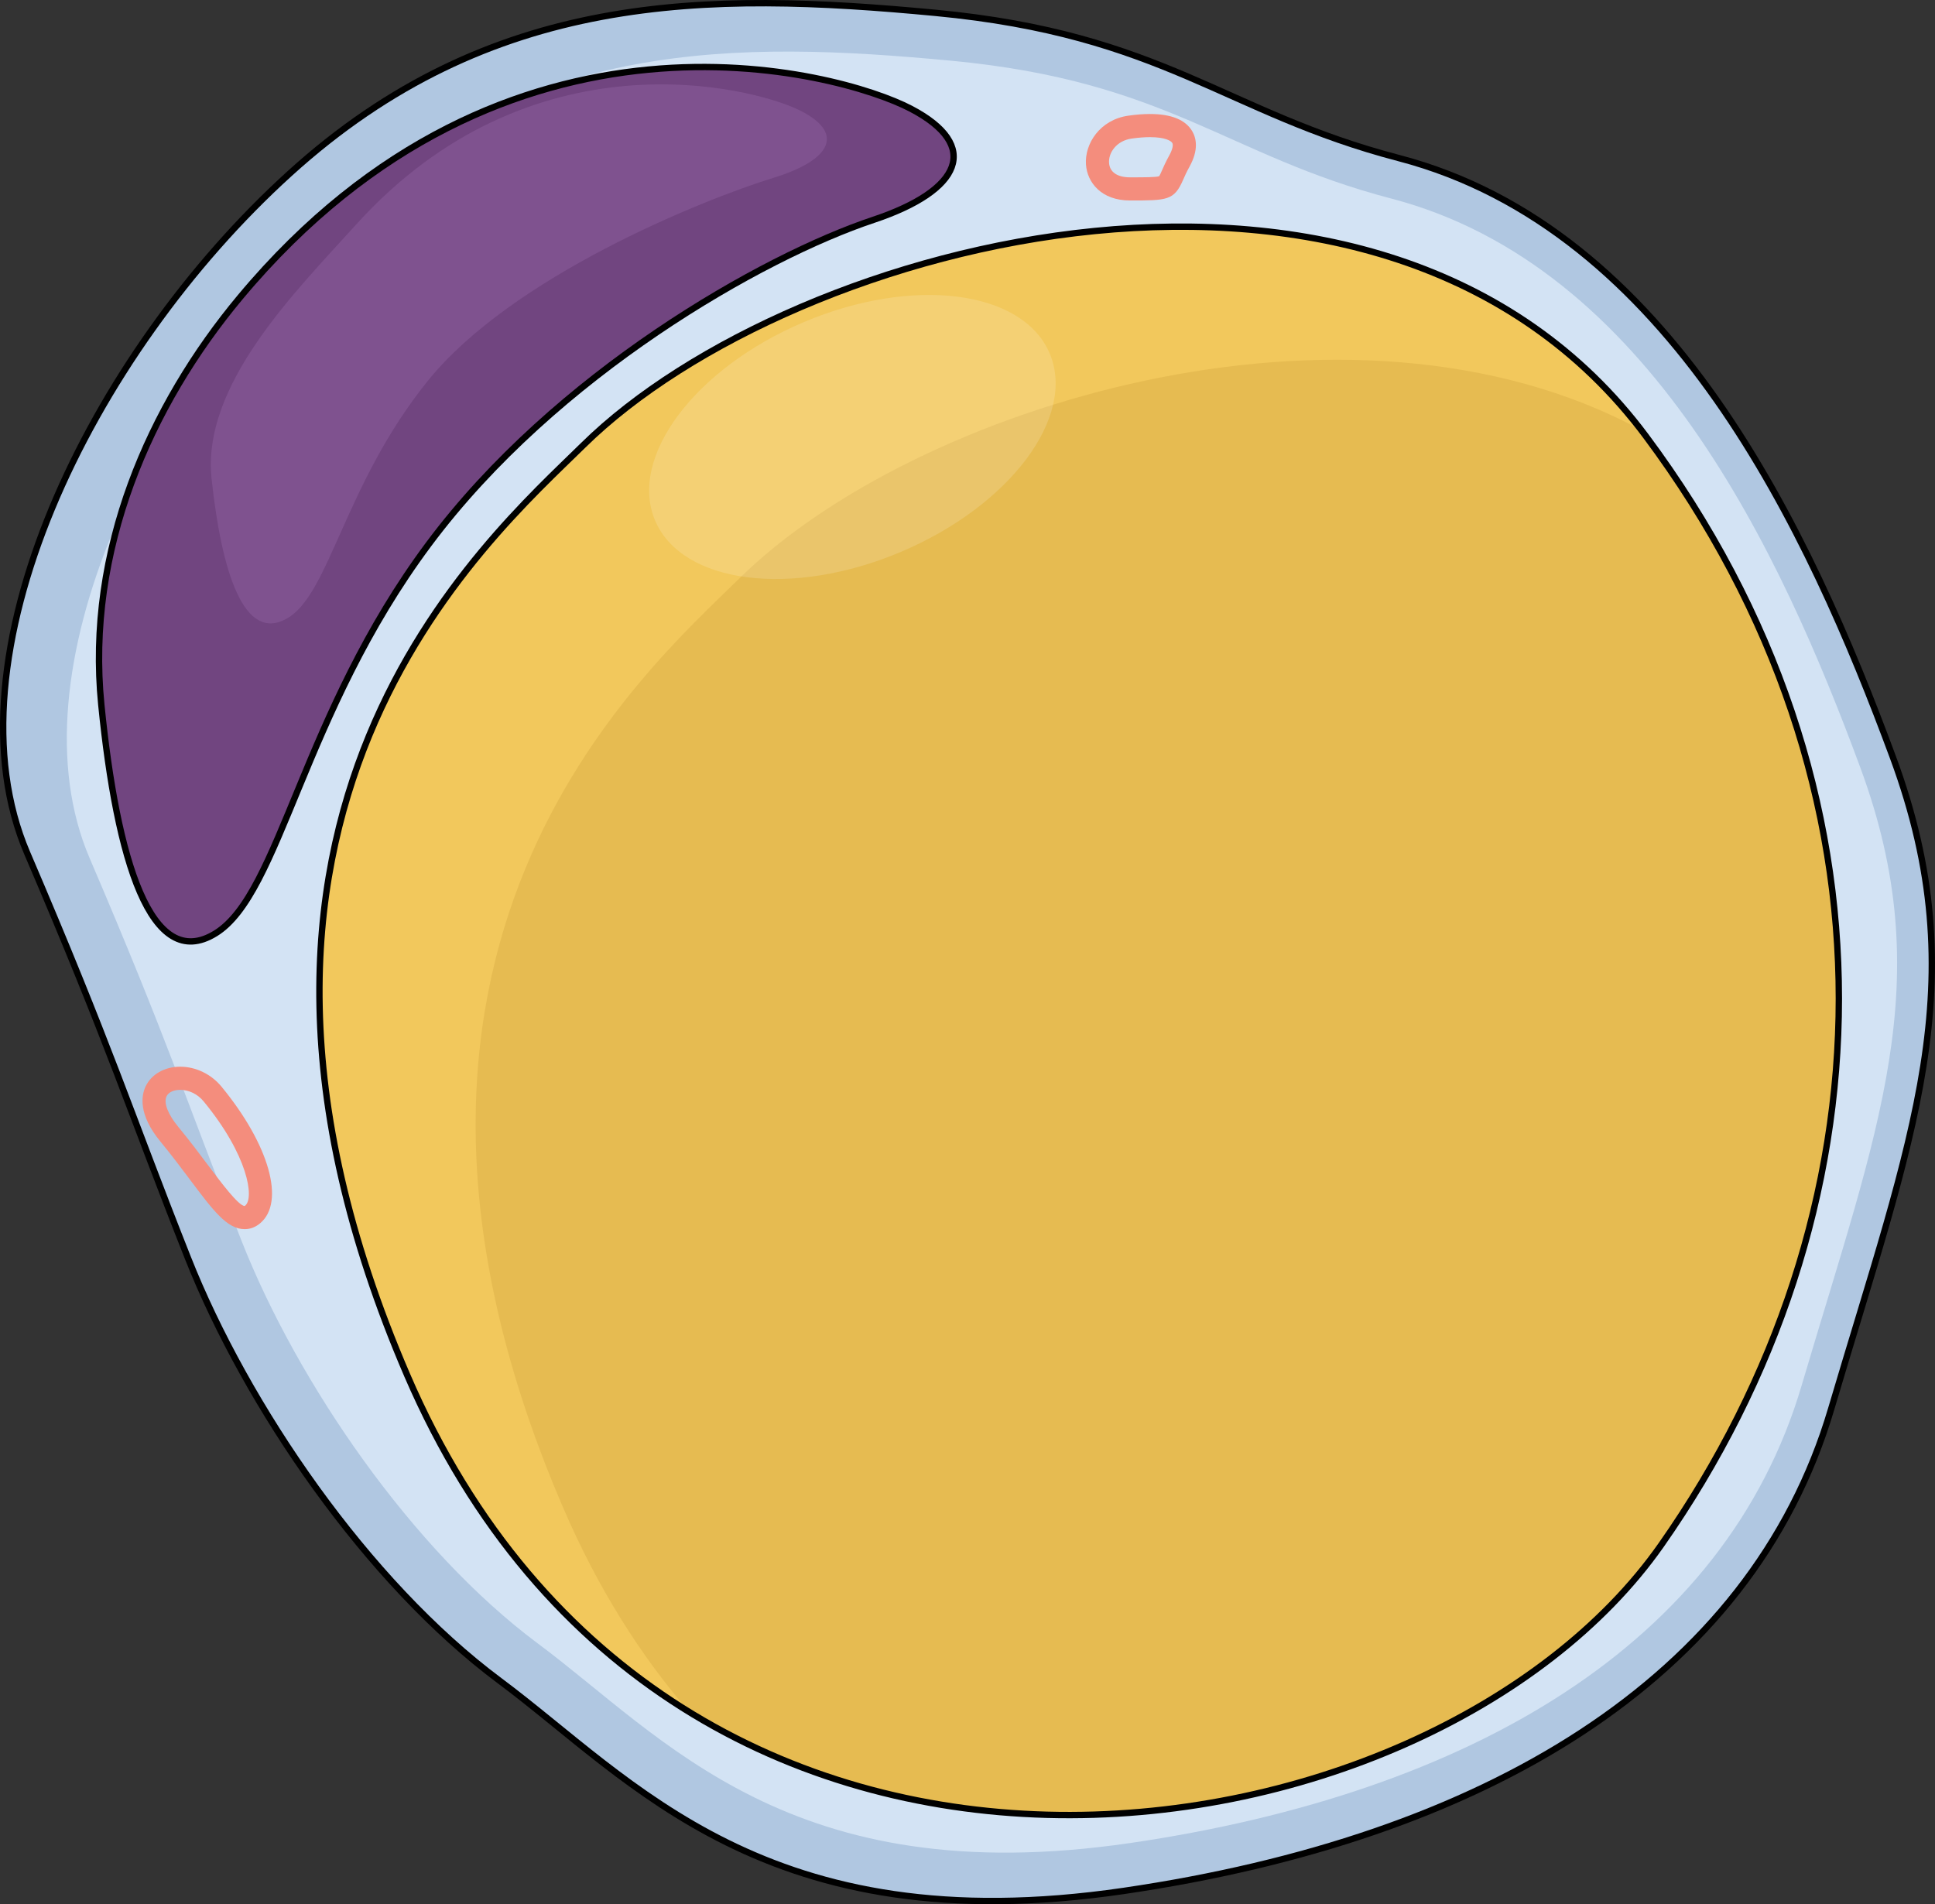 <?xml version="1.0" encoding="utf-8"?>
<!-- Generator: Adobe Illustrator 16.0.0, SVG Export Plug-In . SVG Version: 6.00 Build 0)  -->
<!DOCTYPE svg PUBLIC "-//W3C//DTD SVG 1.1//EN" "http://www.w3.org/Graphics/SVG/1.1/DTD/svg11.dtd">
<svg version="1.1" id="Layer_1" xmlns="http://www.w3.org/2000/svg" xmlns:xlink="http://www.w3.org/1999/xlink" x="0px" y="0px"
	 width="304.337px" height="299.5px" viewBox="99.082 97.513 304.337 299.5" enable-background="new 99.082 97.513 304.337 299.5"
	 xml:space="preserve">
<rect x="99.082" y="97.513" width="304.337" height="299.5" fill="#333333" stroke="none"/>
<g>
	<path fill="#B0C7E1" d="M319.066,122.368c-27.38-7.156-36.922-19.433-72.874-22.834c-35.952-3.402-69.958-3.402-101.539,25.264
		c-31.581,28.664-54.415,76.275-41.297,106.884c13.118,30.606,16.033,40.322,25.266,63.642c9.23,23.32,28.175,51.014,49.067,66.56
		c20.893,15.547,41.782,41.296,98.139,33.038c56.356-8.26,98.624-33.038,111.256-75.791c12.63-42.754,22.835-67.046,9.717-102.51
		C383.681,181.153,361.82,133.542,319.066,122.368z"/>
	<path fill="none" stroke="#000000" stroke-linecap="round" stroke-linejoin="round" stroke-miterlimit="10" d="M319.066,122.368
		c-27.38-7.156-36.922-19.433-72.874-22.834c-35.952-3.402-69.958-3.402-101.539,25.264
		c-31.581,28.664-54.415,76.275-41.297,106.884c13.118,30.606,16.033,40.322,25.266,63.642c9.23,23.32,28.175,51.014,49.067,66.56
		c20.893,15.547,41.782,41.296,98.139,33.038c56.356-8.26,98.624-33.038,111.256-75.791c12.63-42.754,22.835-67.046,9.717-102.51
		C383.681,181.153,361.82,133.542,319.066,122.368z"/>
	<path fill="#D3E3F4" d="M317.882,128.738c-25.983-6.792-35.038-18.441-69.158-21.67c-34.117-3.229-66.391-3.229-96.359,23.975
		c-29.97,27.202-51.64,72.385-39.192,101.432c12.45,29.046,15.217,38.267,23.977,60.398c8.759,22.13,26.739,48.411,46.564,63.164
		c19.827,14.755,39.652,39.19,93.135,31.353c53.48-7.838,93.594-31.353,105.581-71.925c11.985-40.573,21.671-63.627,9.221-97.282
		C379.201,184.524,358.455,139.342,317.882,128.738z"/>
	<path fill="#714580" d="M136.88,144.23c-14.264,17.082-24.293,39.838-21.864,64.128c2.431,24.292,7.773,42.266,17.976,35.952
		c10.204-6.315,13.607-34.492,33.525-61.213c19.916-26.721,52.467-45.183,69.958-51.013c13.833-4.611,17.001-11.661,5.829-17.491
		C231.133,108.764,178.663,94.189,136.88,144.23z"/>
	<path fill="#7F528F" d="M155.063,132.864c-9.417,10.426-24.305,25.148-22.702,39.975c1.605,14.826,5.131,25.797,11.869,21.943
		c6.736-3.855,8.984-21.052,22.133-37.362c13.15-16.309,42.908-28.41,54.456-31.968c9.132-2.814,11.224-7.118,3.849-10.676
		C217.29,111.218,182.649,102.321,155.063,132.864z"/>
	<path fill="#F48D7D" d="M137.565,290.84L137.565,290.84c-2.765,0-4.958-2.926-8.59-7.771c-1.363-1.816-2.907-3.876-4.673-6.021
		c-3.542-4.302-2.973-7.271-2.318-8.658c0.902-1.913,2.988-3.102,5.442-3.102c2.449,0,4.874,1.17,6.486,3.128
		c7.517,9.129,10.073,18.172,6.078,21.503C139.256,290.531,138.441,290.84,137.565,290.84z M127.425,268.929
		c-1.031,0-1.854,0.39-2.149,1.016c-0.481,1.02,0.205,2.81,1.835,4.79c1.82,2.21,3.391,4.305,4.776,6.152
		c1.976,2.634,4.675,6.234,5.663,6.313c0.016-0.009,0.052-0.03,0.107-0.075c1.438-1.198,0.452-7.884-6.556-16.393
		C130.173,269.603,128.798,268.929,127.425,268.929z"/>
	<path fill="#F48D7D" d="M276.799,129.046c-4.501,0-6.716-2.834-6.915-5.643c-0.233-3.282,2.193-7.058,6.658-7.696
		c1.225-0.174,2.37-0.263,3.404-0.263c3.356,0,5.593,0.908,6.647,2.7c0.628,1.068,1.063,2.904-0.431,5.593
		c-0.469,0.845-0.766,1.522-1.002,2.065C283.743,129.046,282.684,129.046,276.799,129.046z M279.947,119.084
		c-0.862,0-1.836,0.076-2.889,0.226c-2.365,0.338-3.658,2.216-3.543,3.835c0.102,1.436,1.3,2.26,3.284,2.26
		c2.309,0,4.144,0,4.607-0.184c0.099-0.142,0.274-0.547,0.418-0.877c0.256-0.582,0.604-1.379,1.157-2.375
		c0.49-0.884,0.673-1.642,0.474-1.98C283.258,119.653,282.296,119.084,279.947,119.084z"/>
	<path fill="#E6BB51" d="M190.807,167.55c-14.979,14.758-65.588,58.3-27.692,146.235c41.724,96.819,160.809,78.705,197.246,26.721
		s38.869-119.028-2.428-174.414S223.846,134.999,190.807,167.55z"/>
	<path fill="#F2C85C" d="M187.682,334.714c-37.895-87.936,12.714-131.477,27.694-146.235
		c27.359-26.956,95.697-48.249,141.834-23.316c-41.643-54.165-133.555-29.978-166.403,2.387
		c-14.979,14.758-65.588,58.3-27.692,146.235c10.645,24.702,26.327,41.919,44.387,53.003
		C199.824,357.915,193.1,347.285,187.682,334.714z"/>
	
		<ellipse transform="matrix(-0.39 -0.921 0.921 -0.39 170.901 445.728)" opacity="0.15" fill="#FFFFFF" enable-background="new    " cx="233.05" cy="166.271" rx="19.612" ry="33.69"/>
	<path fill="none" stroke="#000000" stroke-linecap="round" stroke-linejoin="round" stroke-miterlimit="10" d="M190.807,167.55
		c-14.979,14.758-65.588,58.3-27.692,146.235c41.724,96.819,160.809,78.705,197.246,26.721s38.869-119.028-2.428-174.414
		S223.846,134.999,190.807,167.55z"/>
	<path fill="none" stroke="#000000" stroke-linecap="round" stroke-linejoin="round" stroke-miterlimit="10" d="M136.88,144.23
		c-14.264,17.082-24.293,39.838-21.864,64.128c2.431,24.292,7.773,42.266,17.976,35.952c10.204-6.315,13.607-34.492,33.525-61.213
		c19.916-26.721,52.467-45.183,69.958-51.013c13.833-4.611,17.001-11.661,5.829-17.491
		C231.133,108.764,178.663,94.189,136.88,144.23z"/>
</g>
</svg>
